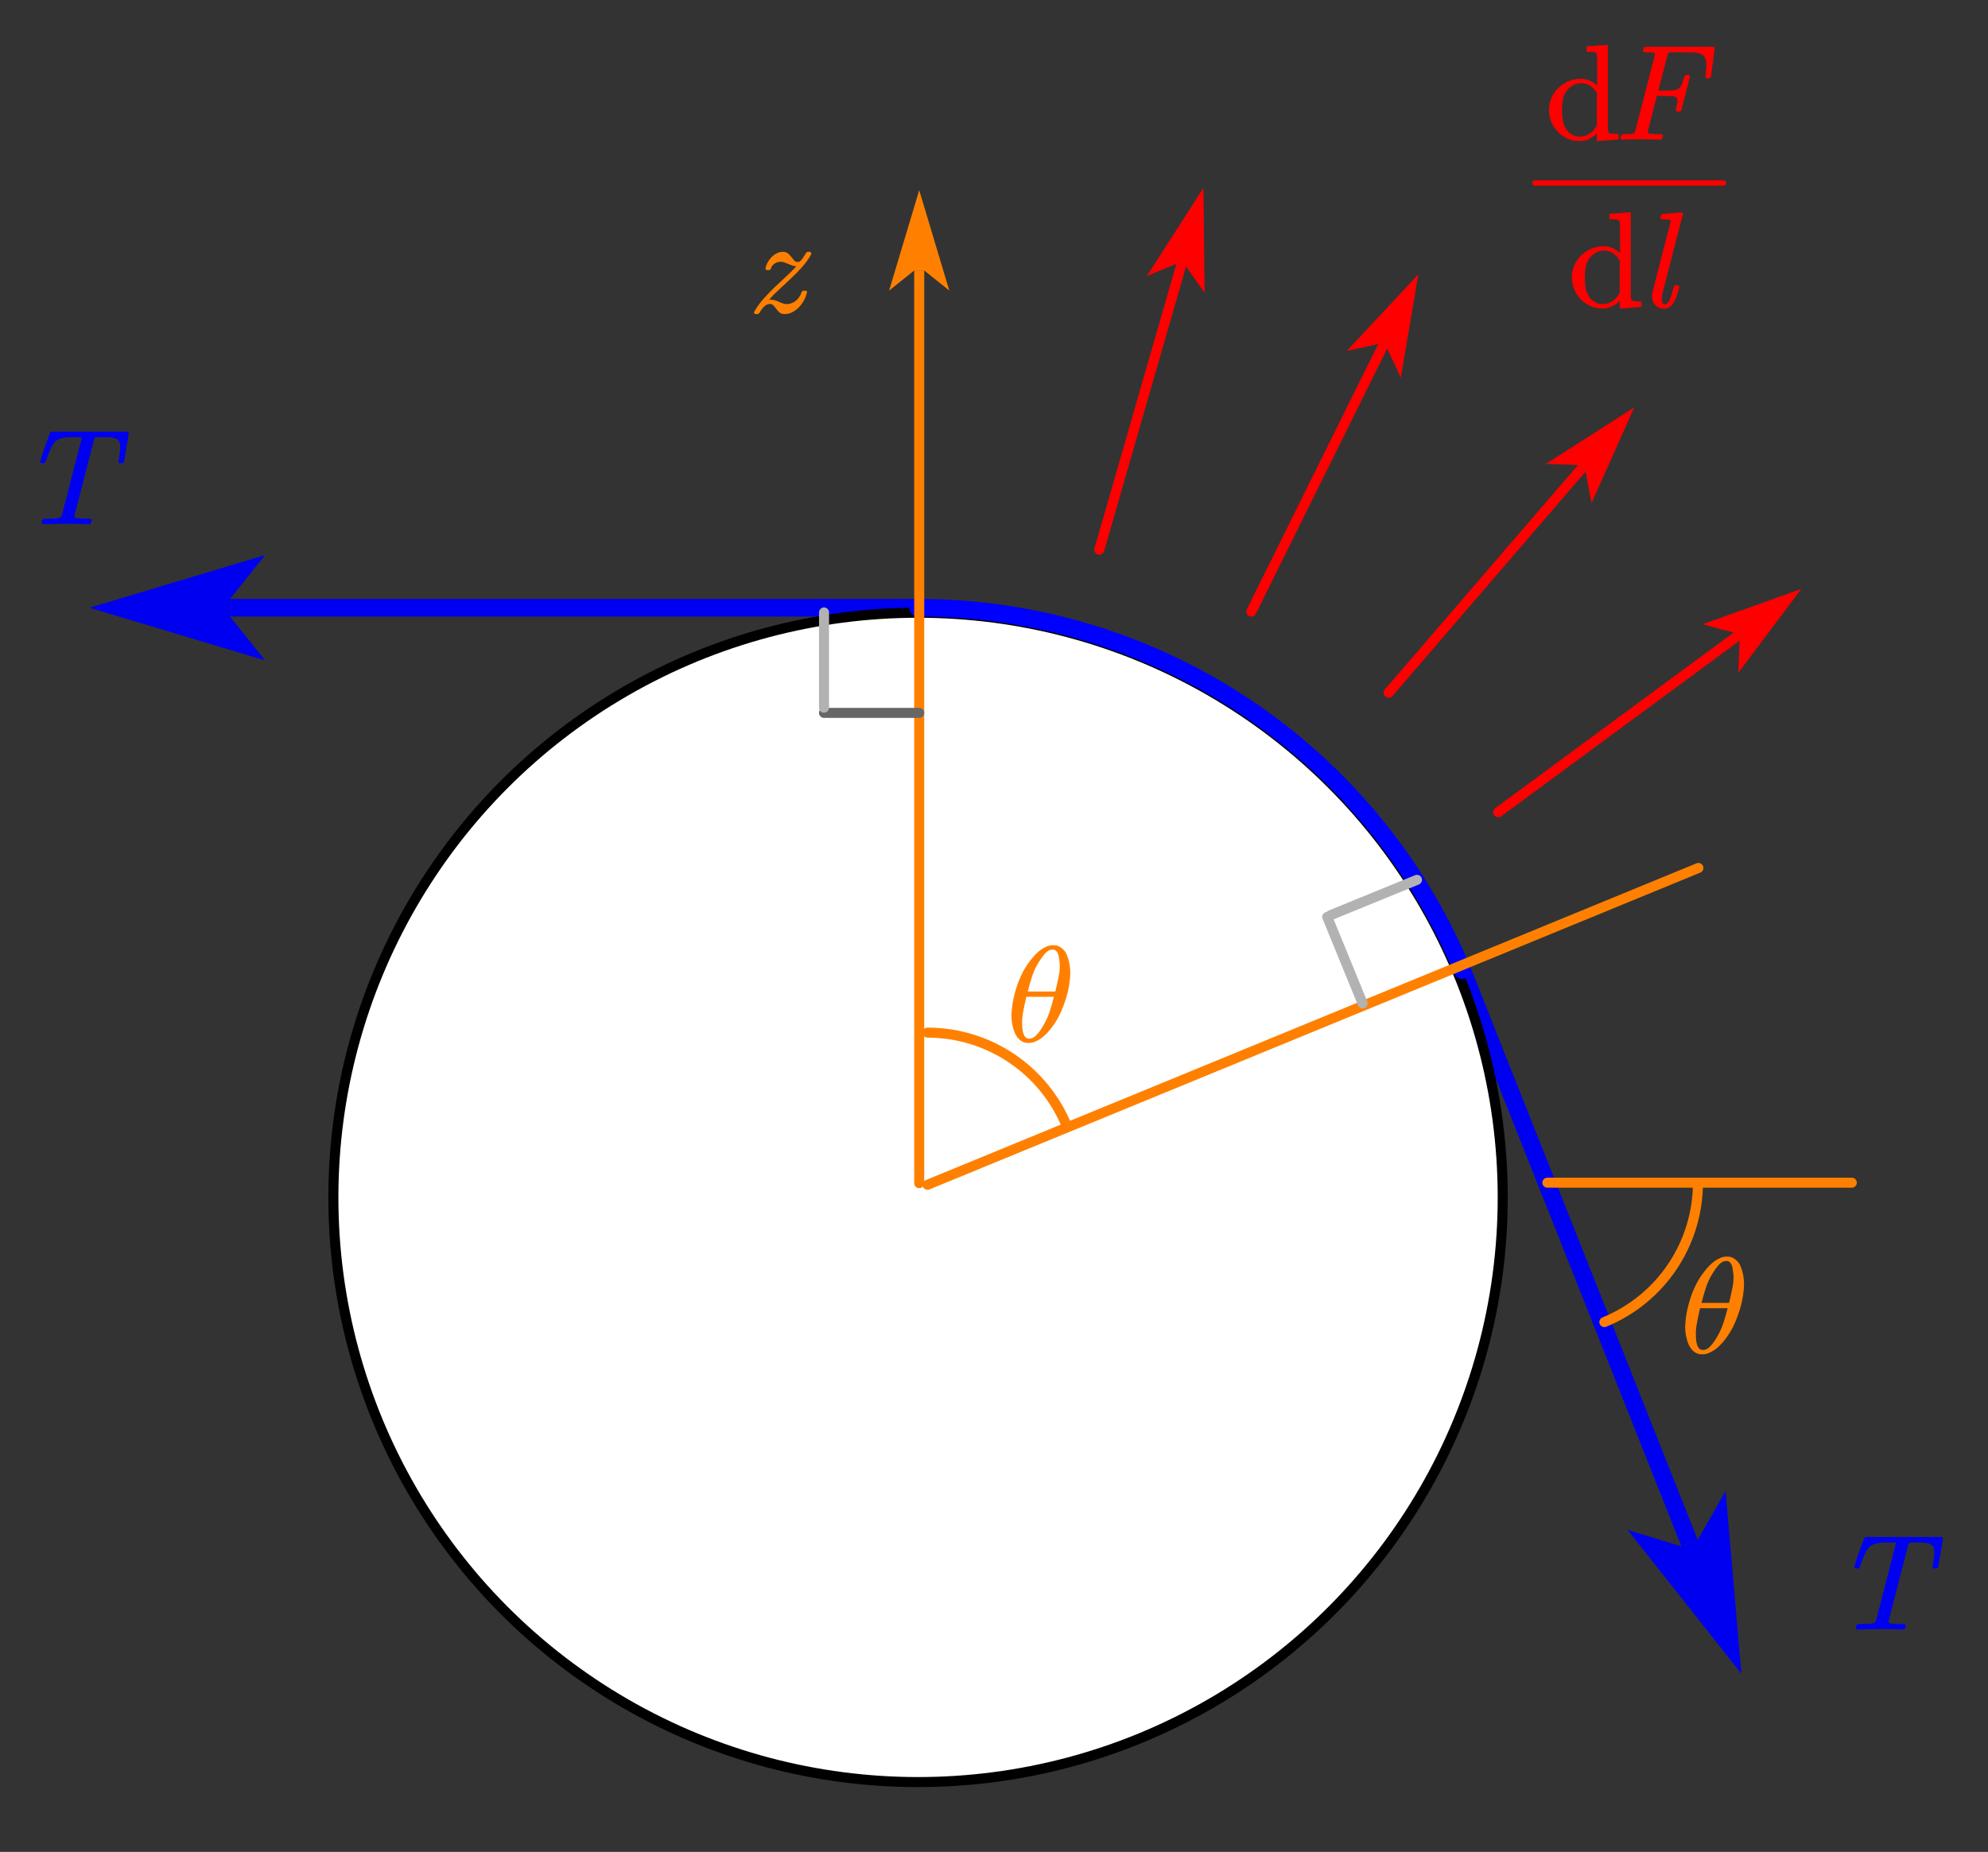 <?xml version="1.0" encoding="utf-8"?>
<!-- Generator: Adobe Illustrator 19.0.0, SVG Export Plug-In . SVG Version: 6.00 Build 0)  -->
<svg version="1.1" id="Layer_1" xmlns="http://www.w3.org/2000/svg" xmlns:xlink="http://www.w3.org/1999/xlink" x="0px" y="0px"
	 viewBox="0 0 276.96 258" style="enable-background:new 0 0 276.96 258;" xml:space="preserve">
<rect x="0" y="0" width="276.96" height="258" fill="#333333" stroke="none"/>
<style type="text/css">
	.st0{clip-path:url(#SVGID_2_);}
	.st1{clip-path:url(#SVGID_4_);}
	.st2{clip-path:url(#SVGID_6_);}
	.st3{clip-path:url(#SVGID_8_);fill-rule:evenodd;clip-rule:evenodd;fill:#FF8000;}
	.st4{clip-path:url(#SVGID_6_);fill:#0000F0;}
	.st5{clip-path:url(#SVGID_6_);fill-rule:evenodd;clip-rule:evenodd;fill:#FFFFFF;}
	
		.st6{clip-path:url(#SVGID_6_);fill:none;stroke:#000000;stroke-width:1.398;stroke-linecap:round;stroke-linejoin:round;stroke-miterlimit:10;}
	
		.st7{clip-path:url(#SVGID_6_);fill:none;stroke:#0000FF;stroke-width:2.447;stroke-linecap:round;stroke-linejoin:round;stroke-miterlimit:10;}
	.st8{clip-path:url(#SVGID_10_);fill-rule:evenodd;clip-rule:evenodd;fill:#0000F0;}
	.st9{clip-path:url(#SVGID_12_);fill-rule:evenodd;clip-rule:evenodd;fill:#0000F0;}
	.st10{clip-path:url(#SVGID_6_);fill:#FF8000;}
	.st11{clip-path:url(#SVGID_6_);fill:#FF0000;}
	
		.st12{clip-path:url(#SVGID_6_);fill:none;stroke:#FF8000;stroke-width:1.398;stroke-linecap:round;stroke-linejoin:round;stroke-miterlimit:10;}
	.st13{clip-path:url(#SVGID_14_);fill-rule:evenodd;clip-rule:evenodd;fill:#FF8000;}
	
		.st14{clip-path:url(#SVGID_6_);fill:none;stroke:#666666;stroke-width:1.398;stroke-linecap:round;stroke-linejoin:round;stroke-miterlimit:10;}
	
		.st15{clip-path:url(#SVGID_6_);fill:none;stroke:#B2B2B2;stroke-width:1.398;stroke-linecap:round;stroke-linejoin:round;stroke-miterlimit:10;}
	.st16{clip-path:url(#SVGID_16_);fill-rule:evenodd;clip-rule:evenodd;fill:#FF8000;}
	
		.st17{clip-path:url(#SVGID_18_);fill:none;stroke:#FF0000;stroke-width:0.75;stroke-linecap:round;stroke-linejoin:round;stroke-miterlimit:10;}
	.st18{clip-path:url(#SVGID_18_);fill-rule:evenodd;clip-rule:evenodd;fill:#FF0000;}
</style>
<g>
	<defs>
		<rect id="SVGID_1_" x="0" width="276.96" height="258"/>
	</defs>
	<clipPath id="SVGID_2_">
		<use xlink:href="#SVGID_1_"  style="overflow:visible;"/>
	</clipPath>
	<g class="st0">
	</g>
</g>
<g>
	<defs>
		<rect id="SVGID_3_" y="-0" width="276.96" height="258"/>
	</defs>
	<clipPath id="SVGID_4_">
		<use xlink:href="#SVGID_3_"  style="overflow:visible;"/>
	</clipPath>
	<g class="st1">
		<defs>
			<rect id="SVGID_5_" y="0.002" width="276.675" height="257.698"/>
		</defs>
		<clipPath id="SVGID_6_">
			<use xlink:href="#SVGID_5_"  style="overflow:visible;"/>
		</clipPath>
		<g class="st2">
			<defs>
				<rect id="SVGID_7_" x="101.55" y="23.227" width="14.984" height="29.38"/>
			</defs>
			<clipPath id="SVGID_8_">
				<use xlink:href="#SVGID_7_"  style="overflow:visible;"/>
			</clipPath>
			<path class="st3" d="M112.998,35.458c-0.364,0.647-0.796,1.247-1.296,1.798
				c-0.499,0.552-1.022,1.084-1.569,1.597c-0.547,0.512-1.093,1.022-1.639,1.528
				c-0.547,0.507-0.993,0.961-1.339,1.363c-0.018,0.007,0.051,0.01,0.208,0.009
				c0.245,0.001,0.463,0.033,0.655,0.097c0.192,0.064,0.374,0.137,0.547,0.219
				c0.173,0.082,0.347,0.153,0.523,0.211c0.176,0.058,0.352,0.087,0.527,0.086
				c0.22,0.001,0.442-0.041,0.665-0.123c0.223-0.082,0.422-0.198,0.599-0.348
				c0.176-0.149,0.333-0.323,0.471-0.521c0.138-0.198,0.238-0.404,0.301-0.618
				c0.038-0.17,0.144-0.256,0.32-0.256h0.217
				c0.164,0.001,0.245,0.067,0.245,0.201c0,0.037-0.009,0.071-0.028,0.101
				c-0.088,0.367-0.228,0.725-0.419,1.076c-0.192,0.351-0.423,0.663-0.693,0.938
				c-0.27,0.274-0.573,0.5-0.909,0.676c-0.336,0.177-0.692,0.265-1.07,0.265
				c-0.308,0-0.549-0.078-0.725-0.233c-0.176-0.155-0.328-0.324-0.458-0.507
				c-0.129-0.183-0.257-0.34-0.387-0.471c-0.129-0.131-0.297-0.197-0.504-0.197
				c-0.27,0.001-0.528,0.12-0.773,0.357c-0.245,0.238-0.465,0.528-0.659,0.869
				c-0.069,0.116-0.17,0.177-0.302,0.183h-0.273
				c-0.125-0.061-0.188-0.137-0.188-0.229c0.001-0.042,0.016-0.088,0.047-0.137
				c0.365-0.628,0.794-1.219,1.287-1.774c0.493-0.555,1.006-1.089,1.54-1.601
				c0.534-0.513,1.075-1.017,1.621-1.514c0.547-0.497,1.012-0.965,1.395-1.405
				h0.094c-0.245,0.001-0.463-0.034-0.655-0.105
				c-0.192-0.07-0.375-0.143-0.551-0.22c-0.175-0.076-0.35-0.146-0.523-0.21
				c-0.173-0.064-0.351-0.096-0.533-0.097c-0.314,0.001-0.6,0.088-0.857,0.261
				s-0.421,0.386-0.49,0.635c-0.038,0.172-0.148,0.26-0.33,0.265h-0.217
				c-0.151,0.001-0.227-0.076-0.227-0.229v-0.064
				c0.07-0.292,0.18-0.569,0.331-0.832c0.151-0.262,0.333-0.499,0.546-0.709
				c0.214-0.211,0.452-0.381,0.717-0.512c0.264-0.131,0.543-0.197,0.838-0.197
				c0.308,0.001,0.548,0.08,0.721,0.238c0.173,0.159,0.327,0.327,0.462,0.503
				c0.135,0.177,0.265,0.334,0.391,0.471c0.126,0.137,0.289,0.206,0.489,0.205
				c0.189,0.001,0.371-0.112,0.547-0.338c0.176-0.225,0.373-0.528,0.593-0.906
				c0.082-0.116,0.18-0.173,0.292-0.174h0.208
				c0.101,0.001,0.173,0.043,0.217,0.128c0.013,0.031,0.025,0.065,0.038,0.1
				C113.036,35.355,113.023,35.404,112.998,35.458z"/>
		</g>
		<path class="st4" d="M12.468,84.667l24.471,7.341l-4.894-6.117v-2.447l4.894-6.118
			L12.468,84.667z M128.061,85.891H32.025v-2.447H128.061
			c0.676,0,1.224,0.547,1.224,1.223S128.737,85.891,128.061,85.891z"/>
		<path class="st4" d="M242.603,233.181l-2.202-25.454l-3.882,6.806l-2.275,0.902
			l-7.491-2.292L242.603,233.181z M204.57,134.022L236.527,214.551l-2.275,0.902
			l-31.957-80.53c-0.249-0.628,0.058-1.339,0.686-1.589
			C203.609,133.087,204.321,133.393,204.57,134.022z"/>
		<circle class="st5" cx="127.899" cy="166.82" r="81.454"/>
		<circle class="st6" cx="127.899" cy="166.82" r="81.454"/>
		<path class="st7" d="M127.899,84.666c33.143,0,63.039,19.914,75.81,50.497"/>
		<g class="st2">
			<defs>
				<rect id="SVGID_9_" x="2.1" y="52.706" width="19.336" height="29.38"/>
			</defs>
			<clipPath id="SVGID_10_">
				<use xlink:href="#SVGID_9_"  style="overflow:visible;"/>
			</clipPath>
			<path class="st8" d="M17.296,64.241c-0.018,0.08-0.058,0.149-0.117,0.206
				c-0.059,0.058-0.134,0.087-0.222,0.086h-0.179
				c-0.176,0.001-0.264-0.073-0.264-0.219v-0.064
				c0.05-0.274,0.094-0.559,0.132-0.855c0.038-0.295,0.069-0.571,0.094-0.828
				v-0.293c0-0.14-0.006-0.268-0.019-0.384c-0.025-0.188-0.069-0.332-0.132-0.431
				c-0.169-0.218-0.406-0.365-0.711-0.444c-0.305-0.075-0.646-0.114-1.023-0.114
				h-1.046c-0.314,0-0.509,0.019-0.584,0.054c-0.056,0.056-0.119,0.239-0.188,0.55
				l-2.629,10.192c-0.025,0.092-0.038,0.165-0.038,0.22
				c0,0.122,0.038,0.196,0.113,0.219c0.176,0.056,0.459,0.091,0.849,0.106
				c0.389,0.015,0.779,0.023,1.168,0.022c0.176,0.001,0.264,0.074,0.264,0.22
				c0,0.037-0.006,0.077-0.019,0.119l-0.038,0.137
				c-0.038,0.19-0.16,0.284-0.368,0.284c-1.03-0.037-2.07-0.055-3.119-0.055
				c-1.043,0-2.092,0.018-3.147,0.055c-0.094,0-0.163-0.027-0.208-0.082
				c-0.043-0.042-0.066-0.088-0.066-0.137c0-0.036,0.006-0.073,0.019-0.11
				l0.038-0.137c0.019-0.079,0.063-0.147,0.132-0.205
				c0.069-0.058,0.148-0.087,0.236-0.088c0.383,0.001,0.776-0.007,1.178-0.022
				c0.402-0.015,0.696-0.05,0.881-0.105c0.185-0.055,0.309-0.213,0.372-0.476
				l2.629-10.202c0.063-0.213,0.094-0.375,0.094-0.485v-0.037
				c-0.025-0.022-0.198-0.035-0.518-0.035H9.813c-0.376,0-0.744,0.041-1.102,0.119
				c-0.358,0.078-0.679,0.231-0.962,0.457c-0.131,0.104-0.257,0.254-0.377,0.449
				c-0.119,0.196-0.237,0.42-0.354,0.671c-0.116,0.254-0.227,0.524-0.334,0.811
				c-0.106,0.286-0.213,0.573-0.32,0.859c-0.063,0.184-0.179,0.272-0.349,0.265
				H5.855c-0.094,0.001-0.163-0.03-0.208-0.091
				c-0.038-0.036-0.057-0.079-0.057-0.128c0-0.036,0.01-0.073,0.029-0.11
				c0.164-0.615,0.368-1.244,0.612-1.884c0.245-0.641,0.478-1.279,0.698-1.913
				c0.063-0.183,0.182-0.274,0.358-0.274l10.385,0
				c0.176,0,0.264,0.076,0.264,0.227v0.065L17.296,64.241z"/>
		</g>
		<g class="st2">
			<defs>
				<rect id="SVGID_11_" x="254.839" y="206.7" width="19.336" height="29.38"/>
			</defs>
			<clipPath id="SVGID_12_">
				<use xlink:href="#SVGID_11_"  style="overflow:visible;"/>
			</clipPath>
			<path class="st9" d="M270.035,218.235c-0.018,0.08-0.058,0.149-0.117,0.206
				c-0.059,0.058-0.134,0.087-0.222,0.086h-0.179
				c-0.176,0.001-0.264-0.073-0.264-0.219v-0.064
				c0.05-0.274,0.094-0.559,0.132-0.855c0.038-0.295,0.069-0.571,0.094-0.828
				v-0.293c0-0.14-0.006-0.268-0.019-0.384c-0.025-0.188-0.069-0.332-0.132-0.431
				c-0.169-0.218-0.406-0.365-0.711-0.444c-0.305-0.075-0.646-0.114-1.023-0.114
				h-1.046c-0.314,0-0.509,0.019-0.584,0.054
				c-0.056,0.056-0.119,0.239-0.188,0.55l-2.629,10.192
				c-0.025,0.092-0.038,0.165-0.038,0.22c0,0.122,0.038,0.196,0.113,0.219
				c0.176,0.056,0.459,0.091,0.849,0.106c0.389,0.015,0.779,0.023,1.168,0.022
				c0.176,0.001,0.264,0.074,0.264,0.22c0,0.037-0.006,0.077-0.019,0.119
				l-0.038,0.137c-0.038,0.19-0.16,0.284-0.368,0.284
				c-1.03-0.037-2.07-0.055-3.119-0.055c-1.043,0-2.092,0.018-3.147,0.055
				c-0.094,0-0.163-0.027-0.207-0.082c-0.043-0.042-0.066-0.088-0.066-0.137
				c0-0.036,0.006-0.073,0.019-0.11l0.038-0.137
				c0.019-0.079,0.063-0.147,0.132-0.205c0.069-0.058,0.148-0.087,0.236-0.088
				c0.383,0.001,0.776-0.007,1.178-0.022c0.402-0.015,0.696-0.05,0.881-0.105
				c0.185-0.055,0.31-0.213,0.372-0.476l2.629-10.202
				c0.063-0.213,0.094-0.375,0.094-0.485v-0.037
				c-0.025-0.022-0.198-0.035-0.518-0.035h-1.046c-0.376,0-0.744,0.041-1.102,0.119
				c-0.358,0.078-0.679,0.231-0.962,0.457c-0.131,0.104-0.257,0.254-0.377,0.449
				c-0.119,0.196-0.237,0.42-0.354,0.671c-0.116,0.254-0.227,0.524-0.334,0.811
				c-0.106,0.286-0.213,0.573-0.32,0.859c-0.063,0.184-0.179,0.272-0.349,0.265
				h-0.16c-0.094,0.001-0.163-0.03-0.208-0.091
				c-0.038-0.036-0.057-0.079-0.057-0.128c0-0.036,0.01-0.073,0.029-0.11
				c0.164-0.615,0.368-1.244,0.612-1.884c0.245-0.641,0.478-1.279,0.698-1.913
				c0.063-0.183,0.182-0.274,0.358-0.274h10.385c0.176,0,0.264,0.076,0.264,0.227
				v0.065L270.035,218.235z"/>
		</g>
		<path class="st10" d="M128.061,26.499l-4.195,13.984l3.496-2.797h1.398l3.496,2.797
			L128.061,26.499z M127.362,164.839V37.675h1.398v127.164
			c0,0.386-0.312,0.699-0.699,0.699C127.675,165.538,127.362,165.225,127.362,164.839z"
			/>
		<path class="st11" d="M167.655,26.191l-7.899,12.278l4.133-1.721l1.344,0.387
			l2.586,3.654L167.655,26.191z M152.48,76.39l11.412-39.653l1.343,0.387
			l-11.412,39.653c-0.107,0.371-0.494,0.585-0.865,0.479
			C152.588,77.149,152.374,76.762,152.48,76.39z"/>
		<line class="st12" x1="129.221" y1="165.062" x2="236.615" y2="120.922"/>
		<path class="st12" d="M129.221,143.863c8.516,0,16.187,5.15,19.413,13.032"/>
		<g class="st2">
			<defs>
				<rect id="SVGID_13_" x="137.416" y="124.775" width="15.19" height="29.38"/>
			</defs>
			<clipPath id="SVGID_14_">
				<use xlink:href="#SVGID_13_"  style="overflow:visible;"/>
			</clipPath>
			<path class="st13" d="M142.989,138.872c-0.169,0.69-0.317,1.385-0.443,2.086
				c-0.1,0.507-0.15,1.013-0.15,1.519c0,0.19,0.006,0.373,0.019,0.549
				c0.012,0.238,0.041,0.461,0.085,0.668c0.044,0.208,0.102,0.386,0.174,0.535
				c0.072,0.15,0.168,0.265,0.288,0.348c0.12,0.082,0.264,0.123,0.433,0.123
				c0.358,0.001,0.693-0.167,1.004-0.503c0.311-0.335,0.604-0.738,0.881-1.208
				c0.415-0.683,0.735-1.375,0.961-2.076c0.227-0.701,0.421-1.382,0.584-2.041
				H142.989z M147.606,133.978c-0.025-0.239-0.057-0.461-0.094-0.667
				c-0.038-0.207-0.093-0.388-0.165-0.541c-0.072-0.151-0.165-0.27-0.278-0.352
				s-0.257-0.123-0.433-0.123c-0.364,0-0.7,0.17-1.008,0.507
				c-0.308,0.339-0.606,0.744-0.896,1.212c-0.414,0.671-0.735,1.361-0.961,2.069
				c-0.227,0.708-0.421,1.391-0.585,2.049h3.835
				c0.17-0.688,0.327-1.39,0.471-2.104c0.101-0.482,0.151-0.958,0.151-1.428
				C147.644,134.392,147.632,134.185,147.606,133.978z M148.879,133.767
				c0.151,0.58,0.226,1.171,0.226,1.774c0,0.19-0.006,0.373-0.019,0.549
				c-0.062,0.806-0.197,1.614-0.405,2.425c-0.226,0.818-0.512,1.628-0.857,2.43
				c-0.345,0.802-0.805,1.572-1.377,2.31c-0.194,0.25-0.41,0.498-0.645,0.742
				c-0.236,0.244-0.488,0.462-0.758,0.654c-0.27,0.192-0.551,0.349-0.843,0.471
				c-0.292,0.122-0.599,0.183-0.919,0.183c-0.326,0-0.608-0.062-0.843-0.188
				c-0.235-0.125-0.438-0.286-0.608-0.484c-0.169-0.198-0.309-0.419-0.419-0.663
				c-0.11-0.244-0.199-0.494-0.269-0.751c-0.157-0.567-0.235-1.152-0.235-1.757
				c0-0.194,0.012-0.387,0.038-0.576c0.05-0.793,0.185-1.594,0.405-2.406
				c0.208-0.817,0.487-1.625,0.839-2.424c0.352-0.799,0.82-1.571,1.404-2.315
				c0.195-0.25,0.409-0.498,0.641-0.746c0.232-0.246,0.48-0.466,0.744-0.658
				c0.264-0.192,0.542-0.349,0.834-0.472c0.292-0.121,0.601-0.183,0.928-0.183
				c0.327,0,0.607,0.063,0.839,0.188c0.232,0.125,0.438,0.285,0.617,0.479
				c0.18,0.196,0.321,0.42,0.424,0.669
				C148.724,133.268,148.81,133.518,148.879,133.767z"/>
		</g>
		<line class="st14" x1="114.8" y1="99.317" x2="128.061" y2="99.317"/>
		<line class="st15" x1="114.8" y1="98.588" x2="114.8" y2="85.327"/>
		<line class="st15" x1="197.405" y1="122.578" x2="185.351" y2="127.51"/>
		<line class="st15" x1="184.907" y1="127.747" x2="189.839" y2="139.802"/>
		<line class="st12" x1="215.574" y1="164.771" x2="257.981" y2="164.771"/>
		<path class="st12" d="M236.549,164.772c0,8.517-5.151,16.189-13.035,19.414"/>
		<g class="st2">
			<defs>
				<rect id="SVGID_15_" x="231.279" y="168.155" width="15.19" height="29.38"/>
			</defs>
			<clipPath id="SVGID_16_">
				<use xlink:href="#SVGID_15_"  style="overflow:visible;"/>
			</clipPath>
			<path class="st16" d="M236.852,182.252c-0.169,0.69-0.317,1.385-0.443,2.086
				c-0.1,0.507-0.15,1.013-0.15,1.519c0,0.19,0.006,0.373,0.019,0.549
				c0.012,0.238,0.041,0.461,0.085,0.668c0.044,0.208,0.102,0.386,0.174,0.535
				c0.072,0.15,0.168,0.265,0.288,0.348c0.12,0.082,0.264,0.123,0.433,0.123
				c0.358,0.001,0.693-0.167,1.004-0.503c0.311-0.335,0.604-0.738,0.881-1.208
				c0.415-0.683,0.735-1.375,0.961-2.076c0.227-0.701,0.421-1.382,0.584-2.041
				H236.852z M241.47,177.358c-0.025-0.239-0.057-0.461-0.094-0.667
				c-0.038-0.207-0.093-0.388-0.165-0.541c-0.072-0.151-0.165-0.27-0.278-0.352
				s-0.257-0.123-0.433-0.123c-0.364,0-0.7,0.17-1.008,0.507
				c-0.308,0.339-0.606,0.744-0.896,1.212c-0.414,0.671-0.735,1.361-0.961,2.069
				c-0.227,0.708-0.421,1.391-0.585,2.049l3.835,0
				c0.17-0.688,0.327-1.39,0.471-2.104c0.101-0.482,0.151-0.958,0.151-1.428
				C241.508,177.772,241.495,177.565,241.47,177.358z M242.742,177.147
				c0.151,0.58,0.226,1.171,0.226,1.774c0,0.19-0.006,0.373-0.019,0.549
				c-0.062,0.806-0.197,1.614-0.405,2.425c-0.226,0.818-0.512,1.628-0.857,2.43
				c-0.345,0.802-0.805,1.572-1.377,2.31c-0.194,0.25-0.41,0.498-0.645,0.742
				c-0.236,0.244-0.488,0.462-0.758,0.654c-0.27,0.192-0.551,0.349-0.843,0.471
				c-0.292,0.122-0.599,0.183-0.919,0.183c-0.326,0-0.608-0.062-0.843-0.188
				c-0.235-0.125-0.438-0.286-0.608-0.484c-0.169-0.198-0.309-0.419-0.419-0.663
				c-0.11-0.244-0.2-0.494-0.269-0.751c-0.157-0.567-0.235-1.152-0.235-1.757
				c0-0.194,0.012-0.387,0.038-0.576c0.05-0.793,0.185-1.594,0.405-2.406
				c0.208-0.817,0.487-1.625,0.839-2.424c0.352-0.799,0.82-1.571,1.405-2.315
				c0.195-0.25,0.409-0.498,0.641-0.746c0.232-0.246,0.48-0.466,0.744-0.658
				c0.264-0.192,0.542-0.349,0.834-0.472c0.292-0.121,0.601-0.183,0.928-0.183
				c0.327,0,0.607,0.063,0.839,0.188c0.232,0.125,0.438,0.285,0.617,0.479
				c0.18,0.196,0.321,0.42,0.424,0.669
				C242.587,176.648,242.673,176.897,242.742,177.147z"/>
		</g>
		<path class="st11" d="M197.603,38.217l-9.966,10.669l4.374-0.955l1.253,0.621l1.891,4.058
			L197.603,38.217z M173.701,84.896l18.315-36.975l1.253,0.62l-18.315,36.976
			c-0.172,0.346-0.591,0.488-0.937,0.316C173.671,85.662,173.53,85.242,173.701,84.896
			z"/>
		<path class="st11" d="M227.67,56.764l-12.302,7.862l4.474,0.16l1.06,0.913l0.825,4.4
			L227.67,56.764z M192.932,96.052l26.918-31.274l1.06,0.913l-26.918,31.273
			c-0.252,0.293-0.694,0.326-0.986,0.074
			C192.712,96.785,192.68,96.344,192.932,96.052z"/>
		<path class="st11" d="M250.95,82.052l-13.747,4.917l4.326,1.156l0.829,1.125l-0.178,4.474
			L250.95,82.052z M208.316,112.592l33.221-24.475l0.83,1.126l-33.221,24.474
			c-0.31,0.229-0.749,0.163-0.978-0.148
			C207.94,113.259,208.006,112.821,208.316,112.592z"/>
		<g class="st2">
			<defs>
				<rect id="SVGID_17_" x="209.964" y="-0.861" width="34.014" height="52.705"/>
			</defs>
			<clipPath id="SVGID_18_">
				<use xlink:href="#SVGID_17_"  style="overflow:visible;"/>
			</clipPath>
			<line class="st17" x1="213.835" y1="25.492" x2="240.107" y2="25.492"/>
			<path class="st18" d="M222.471,12.998c-0.207-0.408-0.502-0.746-0.886-1.011
				c-0.383-0.265-0.823-0.399-1.319-0.399c-0.396,0-0.766,0.093-1.112,0.28
				c-0.345,0.186-0.644,0.444-0.896,0.772c-0.276,0.373-0.453,0.791-0.532,1.251
				c-0.078,0.461-0.118,0.938-0.118,1.43c0,0.496,0.035,0.968,0.103,1.419
				c0.069,0.453,0.233,0.876,0.49,1.272c0.214,0.311,0.486,0.561,0.816,0.751
				c0.33,0.188,0.677,0.283,1.041,0.283c0.547,0,1.03-0.151,1.451-0.453
				c0.421-0.302,0.742-0.688,0.961-1.158V12.998z M222.471,19.658v-1.089
				c-0.201,0.252-0.523,0.494-0.966,0.729c-0.443,0.235-0.938,0.351-1.485,0.351
				c-0.577,0-1.124-0.112-1.639-0.337c-0.515-0.226-0.961-0.537-1.338-0.934
				c-0.408-0.425-0.718-0.899-0.928-1.417c-0.21-0.518-0.316-1.065-0.316-1.639
				c0-0.572,0.11-1.124,0.33-1.656c0.22-0.53,0.54-0.999,0.961-1.408
				c0.421-0.408,0.902-0.725,1.442-0.947c0.54-0.224,1.106-0.334,1.696-0.336
				c0.509,0.002,0.973,0.11,1.39,0.326c0.418,0.216,0.715,0.436,0.89,0.662
				l-0-3.805c0-0.158-0.007-0.311-0.023-0.462
				c-0.015-0.149-0.077-0.263-0.183-0.343c-0.107-0.073-0.277-0.116-0.509-0.127
				c-0.232-0.013-0.487-0.019-0.764-0.019V6.465l2.968-0.22v11.493
				c0,0.158,0.008,0.311,0.023,0.457c0.016,0.147,0.079,0.257,0.189,0.33
				c0.11,0.073,0.281,0.117,0.513,0.132c0.233,0.017,0.49,0.024,0.773,0.022
				v0.751L222.471,19.658z"/>
			<path class="st18" d="M238.374,10.619c-0.019,0.08-0.058,0.149-0.117,0.207
				s-0.125,0.086-0.194,0.086c-0.013,0.013-0.045,0.019-0.095,0.019
				c-0.075,0-0.112-0.006-0.112-0.019h-0.019c-0.164,0-0.246-0.067-0.246-0.201v-0.063
				c0.039-0.287,0.069-0.576,0.095-0.869c0.024-0.226,0.037-0.433,0.037-0.623
				v-0.157c-0.013-0.242-0.041-0.462-0.084-0.658
				c-0.045-0.194-0.119-0.356-0.227-0.485c-0.239-0.28-0.58-0.446-1.022-0.498
				s-0.925-0.078-1.447-0.078h-1.913c-0.334,0-0.528,0.024-0.584,0.073
				c-0.032,0.026-0.095,0.205-0.19,0.541l-1.223,4.711h1.262
				c0.332,0,0.64-0.011,0.919-0.035c0.28-0.024,0.518-0.119,0.72-0.285
				c0.175-0.14,0.315-0.352,0.416-0.636c0.101-0.283,0.199-0.597,0.3-0.938
				c0.019-0.084,0.065-0.153,0.138-0.205c0.071-0.052,0.149-0.078,0.231-0.078
				h0.149c0.088,0,0.168,0.03,0.237,0.091c0.024,0.048,0.037,0.095,0.037,0.138
				c0,0.037-0.009,0.071-0.028,0.101l-1.15,4.529
				c-0.069,0.183-0.192,0.274-0.367,0.274h-0.151c-0.17,0-0.261-0.078-0.272-0.239
				v-0.073c0.099-0.365,0.172-0.692,0.216-0.979
				c0.013-0.067,0.019-0.131,0.019-0.192c0-0.17-0.037-0.308-0.114-0.412
				c-0.106-0.145-0.293-0.233-0.559-0.259c-0.268-0.028-0.565-0.043-0.891-0.043
				h-1.32l-1.216,4.767c-0.024,0.091-0.037,0.181-0.037,0.265
				c0,0.099,0.024,0.157,0.075,0.173c0.132,0.056,0.371,0.091,0.712,0.106
				c0.343,0.015,0.694,0.022,1.052,0.022c0.175,0,0.263,0.075,0.263,0.22
				c0,0.037-0.006,0.076-0.019,0.119l-0.037,0.145
				c-0.069,0.183-0.188,0.274-0.358,0.274c-0.861-0.024-1.725-0.041-2.592-0.054
				h-0.387c-0.747,0-1.498,0.019-2.252,0.054c-0.094,0-0.164-0.026-0.208-0.082
				c-0.043-0.043-0.065-0.088-0.066-0.136c0.001-0.037,0.007-0.073,0.019-0.11
				l0.038-0.138c0.019-0.078,0.063-0.147,0.132-0.205s0.147-0.088,0.235-0.088
				c0.296,0,0.572-0.004,0.83-0.013c0.257-0.009,0.452-0.041,0.584-0.097
				c0.113-0.06,0.201-0.226,0.264-0.494L230.504,7.846
				c0.039-0.134,0.058-0.241,0.058-0.321c0-0.073-0.015-0.116-0.048-0.127
				c-0.088-0.056-0.261-0.088-0.518-0.101c-0.257-0.011-0.533-0.019-0.83-0.019
				c-0.175,0-0.263-0.082-0.263-0.248V6.968l0.037-0.155
				c0.05-0.201,0.173-0.302,0.369-0.302h9.3c0.175,0,0.265,0.097,0.265,0.293
				L238.374,10.619z"/>
			<path class="st18" d="M225.655,36.323c-0.207-0.408-0.503-0.745-0.886-1.01
				s-0.823-0.398-1.319-0.399c-0.396,0.001-0.766,0.094-1.112,0.28
				c-0.345,0.186-0.644,0.444-0.896,0.773c-0.276,0.373-0.453,0.789-0.532,1.249
				c-0.078,0.461-0.118,0.938-0.118,1.431c0,0.495,0.035,0.967,0.103,1.419
				c0.069,0.452,0.233,0.876,0.49,1.271c0.214,0.312,0.486,0.562,0.816,0.751
				c0.33,0.189,0.677,0.284,1.041,0.283c0.547,0.001,1.031-0.15,1.451-0.452
				c0.421-0.302,0.742-0.688,0.961-1.158V36.323z M225.655,42.984v-1.089
				c-0.201,0.251-0.523,0.494-0.966,0.728c-0.442,0.234-0.938,0.352-1.484,0.352
				c-0.577,0-1.124-0.113-1.639-0.338c-0.515-0.225-0.961-0.537-1.338-0.934
				c-0.408-0.427-0.718-0.899-0.928-1.418c-0.21-0.518-0.316-1.064-0.316-1.638
				c0-0.573,0.11-1.125,0.33-1.655c0.22-0.531,0.541-1,0.961-1.409
				c0.421-0.408,0.902-0.724,1.442-0.947c0.54-0.223,1.106-0.334,1.696-0.335
				c0.509,0.001,0.973,0.109,1.39,0.326c0.418,0.217,0.715,0.437,0.89,0.663
				v-3.807c0-0.157-0.007-0.311-0.023-0.461c-0.015-0.149-0.077-0.263-0.183-0.343
				c-0.107-0.073-0.277-0.116-0.509-0.129c-0.232-0.011-0.487-0.019-0.763-0.019
				v-0.74l2.968-0.22v11.491c0,0.159,0.008,0.312,0.023,0.458
				c0.016,0.147,0.079,0.256,0.189,0.329c0.11,0.073,0.281,0.118,0.514,0.133
				c0.233,0.015,0.49,0.023,0.773,0.022v0.75L225.655,42.984z"/>
			<path class="st18" d="M231.652,40.687c-0.062,0.25-0.106,0.486-0.132,0.704
				c-0.011,0.11-0.019,0.211-0.019,0.302c0,0.08,0.007,0.165,0.019,0.256
				c0.021,0.147,0.063,0.257,0.132,0.33c0.069,0.073,0.173,0.11,0.311,0.109
				c0.132,0.001,0.25-0.054,0.354-0.164c0.103-0.11,0.205-0.273,0.306-0.489
				c0.101-0.216,0.194-0.476,0.278-0.778c0.086-0.302,0.175-0.624,0.268-0.966
				c0.037-0.17,0.145-0.256,0.321-0.256h0.216
				c0.151,0.001,0.226,0.067,0.226,0.201v0.064
				c-0.062,0.281-0.144,0.594-0.244,0.938c-0.101,0.345-0.226,0.667-0.377,0.965
				c-0.151,0.299-0.345,0.555-0.584,0.769c-0.241,0.213-0.531,0.32-0.878,0.32
				c-0.326,0-0.608-0.062-0.846-0.188c-0.239-0.125-0.431-0.298-0.576-0.521
				c-0.144-0.222-0.229-0.477-0.254-0.765c-0.013-0.073-0.019-0.152-0.019-0.238
				c0-0.207,0.024-0.417,0.075-0.631l2.413-9.37
				c0.05-0.199,0.086-0.352,0.104-0.457v-0.028c0-0.054-0.017-0.093-0.048-0.117
				c-0.075-0.048-0.216-0.082-0.423-0.101s-0.446-0.028-0.716-0.028
				c-0.095,0-0.164-0.03-0.207-0.091c-0.039-0.037-0.058-0.082-0.058-0.138
				c0-0.035,0.011-0.069,0.028-0.101l0.03-0.136
				c0.019-0.086,0.062-0.149,0.131-0.192c0.071-0.043,0.145-0.073,0.227-0.093
				l2.459-0.199h0.056c0.151,0,0.227,0.067,0.227,0.199
				c0,0.037-0.007,0.078-0.021,0.119L231.652,40.687z"/>
		</g>
	</g>
</g>
</svg>
